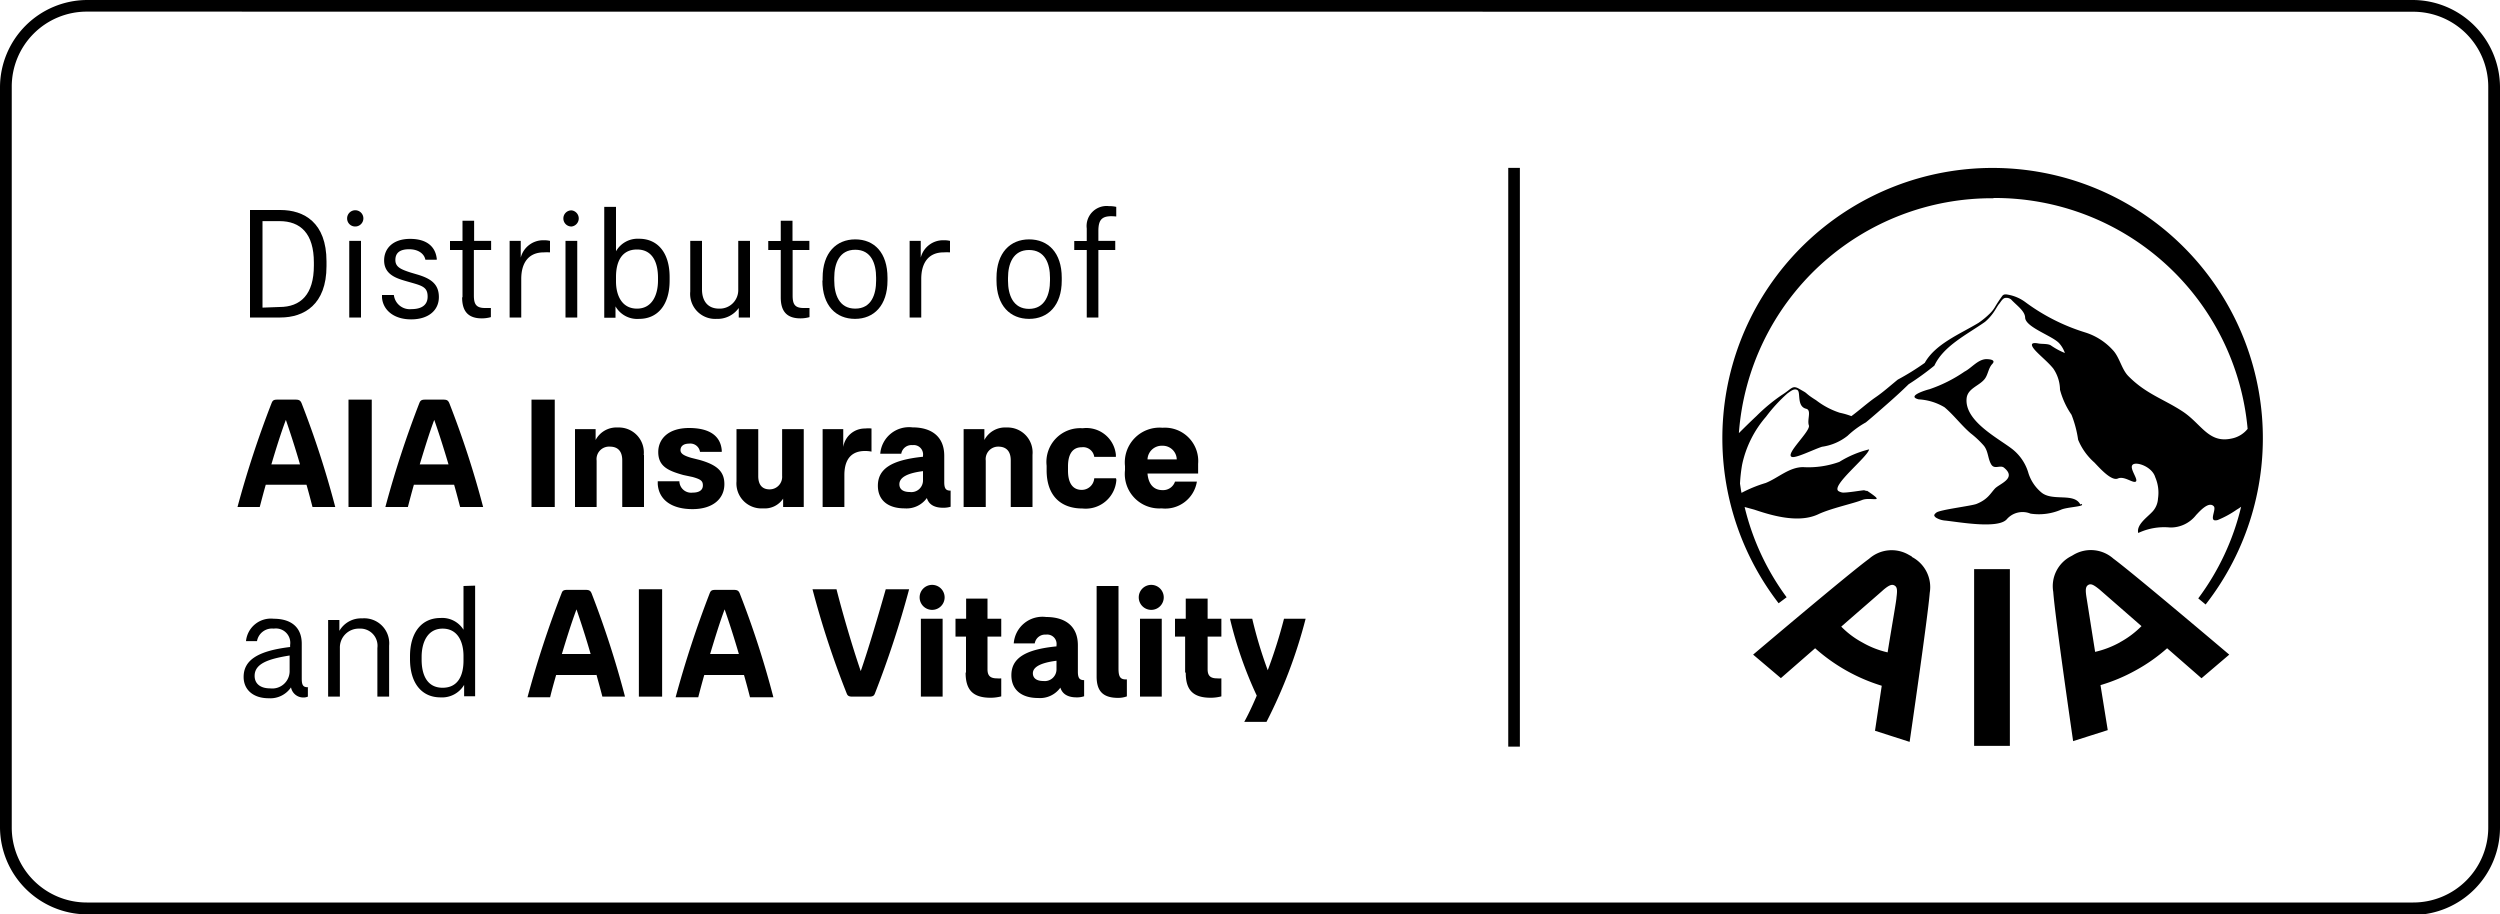 <svg xmlns="http://www.w3.org/2000/svg" viewBox="0 0 200 73.15"><g id="Layer_2" data-name="Layer 2"><g id="Layer_1-2" data-name="Layer 1"><path d="M6.94.93a6,6,0,0,0-6,6V66.2a6,6,0,0,0,6,6H193.06a6,6,0,0,0,6-6V6.94a6,6,0,0,0-6-6ZM193.06,73.15H6.94A7,7,0,0,1,0,66.2V6.94A7,7,0,0,1,6.94,0H193.06A7,7,0,0,1,200,6.94V66.2a7,7,0,0,1-6.94,7"/><path d="M166.43,40.37c-.5-1-2.26-.21-3.15-1a3.32,3.32,0,0,1-1-1.5A3.77,3.77,0,0,0,161,35.94c-1.14-.89-3.86-2.25-3.67-4.08.09-.82,1.07-1,1.48-1.59.24-.35.27-.83.57-1.15s-.14-.38-.45-.39c-.69,0-1.2.71-1.77,1a11.39,11.39,0,0,1-2.81,1.41c-.3.07-1.87.56-.85.81a4.48,4.48,0,0,1,2.06.63c.75.63,1.35,1.45,2.1,2.09a7.44,7.44,0,0,1,1.06,1c.35.46.3,1,.57,1.47s.75,0,1.06.3c1,.84-.4,1.26-.76,1.65s-.57.86-1.46,1.22c-.38.16-2.9.46-3.21.69s-.14.31-.06.4a1.65,1.65,0,0,0,.7.24c1.06.1,4.32.72,5-.12a1.67,1.67,0,0,1,1.88-.43,4.49,4.49,0,0,0,2.48-.33c.53-.21,2-.24,1.57-.45m-.6,4.07-.1.06-.11.06h0a2.69,2.69,0,0,0-1.42,2.85c.14,2,1.59,11.94,1.59,11.94l2.77-.88-.58-3.6a13.76,13.76,0,0,0,2.83-1.19,13.61,13.61,0,0,0,2.5-1.76l2.75,2.4,2.22-1.89s-7.68-6.51-9.27-7.68a2.72,2.72,0,0,0-3.18-.31m3.72,7a7.57,7.57,0,0,1-2,.77c-.35-2.2-.66-4.18-.7-4.42-.09-.59-.05-.82.16-.94s.43,0,.88.36l3.37,2.94a7.35,7.35,0,0,1-1.72,1.29m-11.67,8.29h2.86V45.53h-2.86Zm-5-15.16-.11-.06-.11-.06h0a2.72,2.72,0,0,0-3.18.31c-1.6,1.16-9.28,7.67-9.28,7.67l2.22,1.88,2.74-2.39a14.3,14.3,0,0,0,5.33,3L150,58.46l2.77.89s1.46-10,1.61-11.93a2.72,2.72,0,0,0-1.42-2.86m-1.24,3.22c0,.24-.36,2.22-.71,4.41a7.22,7.22,0,0,1-2-.78,7,7,0,0,1-1.71-1.28c1.67-1.46,3.19-2.77,3.37-2.94.45-.38.68-.47.89-.35s.24.35.16.94m-8.79,0a20,20,0,0,1-3.36-7.22l.77.21c1.2.4,3.46,1.14,5.1.38,1-.48,2.84-.87,3.53-1.15s2,.34.41-.73h0l-.08,0-.17-.05c-.16,0-1.47.23-1.76.18a1,1,0,0,1-.27-.1c-.71-.39,2.33-2.75,2.43-3.35a8.12,8.12,0,0,0-2.38,1,7.28,7.28,0,0,1-2.9.42c-1.12,0-2,.87-3,1.27a10.48,10.48,0,0,0-1.93.79c-.05-.24-.08-.49-.12-.74a12.35,12.35,0,0,1,.17-1.52,8.55,8.55,0,0,1,1.91-3.83A12.48,12.48,0,0,1,143,31.47c.25-.17.53-.43.8-.26s-.08,1.3.69,1.49c.46.11.06.88.22,1.33s-1.92,2.3-1.37,2.52c.31.13,1.69-.57,2.42-.81a4.21,4.21,0,0,0,2.05-.88,7.28,7.28,0,0,1,1.46-1.07c.59-.49,1.17-1,1.75-1.51s1.12-1,1.67-1.54a21.77,21.77,0,0,0,2.06-1.49c.73-1.58,2.63-2.5,4.05-3.5a3.89,3.89,0,0,0,.7-.78c.16-.23.33-.55.43-.66s.22-.36.42-.46a.6.6,0,0,1,.54.11c.46.49,1.09.91,1.12,1.43,0,.8,2.26,1.49,2.76,2.11a2.24,2.24,0,0,1,.42.74,5.65,5.65,0,0,1-1.11-.6c-.22-.16-.75-.11-1-.16-.76-.15-.59.22-.16.66s.94.85,1.34,1.34a3.06,3.06,0,0,1,.54,1.7,6.44,6.44,0,0,0,.92,2,8.85,8.85,0,0,1,.53,2A4.91,4.91,0,0,0,167.55,37c.42.44,1.36,1.51,1.88,1.28s1.23.42,1.44.24-.55-1.06-.26-1.34,1.56.15,1.81,1a3.12,3.12,0,0,1,.22,1.7,1.67,1.67,0,0,1-.51,1.12c-.37.39-1.24,1-1.07,1.64a4.85,4.85,0,0,1,2.55-.44,2.58,2.58,0,0,0,2.08-1c.26-.27,1-1.13,1.41-.7.25.26-.49,1.32.32,1.1a7.76,7.76,0,0,0,1.52-.83,3.54,3.54,0,0,0,.35-.23,20,20,0,0,1-3.43,7.33l.59.49a21.62,21.62,0,1,0-34.16-.1Zm16.53-31.94a20.3,20.3,0,0,1,20.35,18.47,2.18,2.18,0,0,1-1.32.78c-1.82.38-2.38-1.19-3.89-2.18s-2.91-1.39-4.31-2.8c-.57-.56-.71-1.52-1.27-2.11a5,5,0,0,0-2.22-1.41A15.89,15.89,0,0,1,162,24.15a3.29,3.29,0,0,0-1.38-.58c-.24-.05-.34,0-.42.08a10.92,10.92,0,0,0-.62.94,2.43,2.43,0,0,1-.39.49,6.55,6.55,0,0,1-.91.75c-1.49.9-3.45,1.68-4.3,3.2a20,20,0,0,1-2.16,1.34c-.59.48-1.17,1-1.77,1.41s-1.35,1.08-1.94,1.51a6,6,0,0,0-.93-.27,6.26,6.26,0,0,1-1.89-1c-.77-.48-.71-.54-.95-.68l-.4-.23c-.57-.33-.6,0-1.41.5a14.09,14.09,0,0,0-2,1.66c-.46.43-.94.9-1.42,1.38a20.29,20.29,0,0,1,20.38-18.79"/><path d="M22.36,24.56c1.69,0,2.75-1,2.75-3.31V21c0-2.31-1.06-3.31-2.75-3.31H21v6.92ZM20,16.8h2.43c1.89,0,3.69,1,3.69,4.11v.38c0,3.08-1.8,4.11-3.69,4.11H20Z"/><path d="M28.88,25.4h-.94V19.27h.94Zm-1.11-7.93a.65.65,0,1,1,.65.65.64.64,0,0,1-.65-.65"/><path d="M34.94,20.66l0,.12h-.91c-.08-.45-.53-.84-1.3-.84s-1.1.31-1.1.86.41.74,1.21,1l.47.14c1.16.33,1.8.78,1.8,1.83s-.83,1.78-2.22,1.78-2.25-.75-2.33-1.74V23.6h.95a1.28,1.28,0,0,0,1.4,1.13c.81,0,1.3-.32,1.3-1s-.34-.84-1.13-1.07l-.56-.16c-.8-.23-1.79-.53-1.79-1.67,0-.94.69-1.72,2.08-1.72s2,.67,2.12,1.51"/><path d="M37,23.78V20H36v-.72h1V17.66h.93v1.61h1.36V20H37.91v3.64c0,.69.18,1,.89,1l.47,0v.73a2.66,2.66,0,0,1-.72.1c-1.18,0-1.58-.66-1.58-1.68"/><path d="M44,19.27v.92a4.21,4.21,0,0,0-.5,0c-1.24,0-1.8.87-1.8,2.12V25.4h-.93V19.27h.89v1.34a1.85,1.85,0,0,1,1.81-1.39,2.12,2.12,0,0,1,.53.05"/><path d="M46.18,25.4h-.94V19.27h.94Zm-1.11-7.93a.64.64,0,0,1,.66-.64.65.65,0,0,1,0,1.29.64.64,0,0,1-.66-.65"/><path d="M52.64,22.22c0-1.13-.38-2.26-1.68-2.26s-1.68,1.09-1.68,2.19v.37c0,1.08.45,2.17,1.68,2.17s1.68-1.13,1.68-2.25Zm.93,0v.22c0,2-1,3.07-2.44,3.07a2,2,0,0,1-1.89-1v.91h-.9V16.55h.94V20.1a2,2,0,0,1,1.85-1c1.43,0,2.44,1.05,2.44,3.07"/><path d="M60,19.27V25.4h-.9v-.76a2.08,2.08,0,0,1-1.78.87,2,2,0,0,1-2.1-2.19V19.27h.94v3.89c0,.83.39,1.53,1.37,1.53a1.48,1.48,0,0,0,1.53-1.53V19.27Z"/><path d="M62.46,23.78V20h-1v-.72h1V17.66h.94v1.61h1.35V20H63.41v3.64c0,.69.17,1,.88,1l.47,0v.73a2.66,2.66,0,0,1-.72.1c-1.18,0-1.58-.66-1.58-1.68"/><path d="M70.09,22.44v-.22c0-1.13-.39-2.24-1.67-2.24s-1.68,1.11-1.68,2.24v.22c0,1.12.39,2.25,1.68,2.25s1.67-1.13,1.67-2.25m-4.28,0v-.22c0-2,1.1-3.07,2.61-3.07S71,20.2,71,22.22v.22c0,2-1.09,3.07-2.6,3.07s-2.61-1.05-2.61-3.07"/><path d="M76,19.27v.92a4.38,4.38,0,0,0-.51,0c-1.23,0-1.79.87-1.79,2.12V25.4h-.93V19.27h.89v1.34a1.84,1.84,0,0,1,1.81-1.39,2.12,2.12,0,0,1,.53.05"/><path d="M84,22.44v-.22C84,21.09,83.6,20,82.32,20s-1.68,1.11-1.68,2.24v.22c0,1.12.4,2.25,1.68,2.25S84,23.56,84,22.44m-4.28,0v-.22c0-2,1.1-3.07,2.61-3.07s2.61,1.05,2.61,3.07v.22c0,2-1.1,3.07-2.61,3.07s-2.61-1.05-2.61-3.07"/><path d="M87.87,18.48v.79h1.35V20H87.87V25.4h-.93V20h-1v-.72h1v-1a1.6,1.6,0,0,1,1.77-1.79,2.49,2.49,0,0,1,.59.06v.77c-1.09-.11-1.43.17-1.43,1.16"/><path d="M24,37.15c-.36-1.25-.77-2.51-1.13-3.56-.38,1-.79,2.31-1.16,3.56Zm.46,1.63H21.26c-.18.63-.34,1.24-.48,1.78H19a81.23,81.23,0,0,1,2.73-8.32c.08-.19.15-.27.45-.27h1.47c.29,0,.38.08.47.27a74.62,74.62,0,0,1,2.7,8.32H25c-.14-.54-.3-1.15-.48-1.78"/><rect x="27.88" y="31.97" width="1.86" height="8.59"/><path d="M35.88,37.15c-.37-1.25-.77-2.51-1.14-3.56-.38,1-.78,2.31-1.16,3.56Zm.45,1.63H33.11c-.18.63-.34,1.24-.48,1.78h-1.8a81.27,81.27,0,0,1,2.72-8.32c.08-.19.16-.27.46-.27h1.46c.3,0,.38.08.47.27a74.58,74.58,0,0,1,2.71,8.32H36.81c-.14-.54-.3-1.15-.48-1.78"/><rect x="42.52" y="31.97" width="1.86" height="8.59"/><path d="M51.52,36.41v4.15H49.78V36.83c0-.69-.31-1.1-1-1.1a1,1,0,0,0-1.05,1.12v3.71H46V34.33h1.65v.87a1.88,1.88,0,0,1,1.78-1,2,2,0,0,1,2.07,2.19"/><path d="M57.74,36v.15H56a.78.78,0,0,0-.87-.66c-.48,0-.69.23-.69.52s.29.45.87.62l.64.16c1.43.4,2,.94,2,1.94,0,1.16-.91,2-2.55,2s-2.69-.72-2.78-2V38.5h1.73a.94.94,0,0,0,1.06.91c.54,0,.82-.21.82-.58s-.19-.49-.82-.67L54.66,38c-1.21-.34-2-.69-2-1.84,0-1,.75-1.92,2.47-1.92s2.52.7,2.61,1.78"/><path d="M64.3,34.33v6.23H62.65v-.67a1.76,1.76,0,0,1-1.6.78,2,2,0,0,1-2.13-2.16V34.33h1.74v3.76c0,.65.28,1.06.91,1.06a1,1,0,0,0,1-1.08V34.33Z"/><path d="M69.72,34.33v1.8a2.44,2.44,0,0,0-.53-.05c-.93,0-1.64.5-1.64,1.93v2.55H65.81V34.33h1.65v1.43a1.75,1.75,0,0,1,1.76-1.48,2.08,2.08,0,0,1,.5,0"/><path d="M73.84,38.44v-.75c-1.18.15-1.89.47-1.89,1.05,0,.41.31.62.83.62a.93.93,0,0,0,1.06-.92m2.21.81v1.29a2,2,0,0,1-.6.08c-.84,0-1.18-.37-1.3-.78a2,2,0,0,1-1.78.83c-1.34,0-2.14-.66-2.14-1.81,0-1.34,1.06-2.06,3.61-2.32v-.08a.75.75,0,0,0-.84-.85.83.83,0,0,0-.9.69H70.42A2.31,2.31,0,0,1,73,34.19c1.54,0,2.54.75,2.54,2.27v2.11c0,.53.14.68.5.68"/><path d="M82.6,36.41v4.15H80.86V36.83c0-.69-.32-1.1-1-1.1a1,1,0,0,0-1,1.12v3.71H77.09V34.33h1.66v.87a1.87,1.87,0,0,1,1.78-1,2,2,0,0,1,2.07,2.19"/><path d="M89.31,38.39a2.46,2.46,0,0,1-2.71,2.29c-1.72,0-2.87-1-2.87-3.06v-.36a2.7,2.7,0,0,1,2.88-3,2.37,2.37,0,0,1,2.66,2.12l0,.17H87.54a.9.9,0,0,0-1-.77c-.86,0-1.1.75-1.1,1.52v.36c0,.77.24,1.53,1.1,1.53a1,1,0,0,0,1-.93h1.74Z"/><path d="M91.75,36.75h2.39A1.12,1.12,0,0,0,93,35.66a1.14,1.14,0,0,0-1.2,1.09m0,1.13c.06.72.39,1.33,1.21,1.33A1,1,0,0,0,94,38.53h1.75a2.56,2.56,0,0,1-2.82,2.14A2.76,2.76,0,0,1,90,37.61v-.32A2.78,2.78,0,0,1,93,34.22a2.67,2.67,0,0,1,2.85,2.89v.77Z"/><path d="M23.17,53.71V52.44c-1.76.28-2.8.67-2.8,1.63,0,.62.45,1,1.24,1a1.39,1.39,0,0,0,1.56-1.33M24.63,55v.73a.91.91,0,0,1-.35.07,1,1,0,0,1-1-.81,2,2,0,0,1-1.79.87c-1.24,0-2-.69-2-1.7,0-1.36,1.15-2.09,3.72-2.4v-.16a1.15,1.15,0,0,0-1.31-1.31,1.22,1.22,0,0,0-1.34,1h-.88a2,2,0,0,1,2.22-1.79c1.33,0,2.24.63,2.24,2V54.3c0,.59.16.68.53.68"/><path d="M31.13,51.67v4.06h-.94V51.84a1.37,1.37,0,0,0-1.43-1.55,1.51,1.51,0,0,0-1.57,1.55v3.89h-.94V49.6h.9v.87a2,2,0,0,1,1.82-1,2,2,0,0,1,2.16,2.18"/><path d="M37.08,52.85v-.37c0-1.1-.44-2.19-1.67-2.19s-1.68,1.13-1.68,2.27v.21c0,1.13.38,2.25,1.68,2.25s1.67-1.09,1.67-2.17m.93-6v8.85h-.88v-.91a2.05,2.05,0,0,1-1.9,1c-1.42,0-2.43-1.05-2.43-3.07v-.21c0-2,1-3.07,2.43-3.07a2,2,0,0,1,1.85.94V46.88Z"/><path d="M47.25,52.32c-.36-1.26-.77-2.52-1.13-3.57-.38,1-.79,2.31-1.17,3.57ZM47.71,54H44.49c-.18.63-.35,1.23-.48,1.78H42.2a81.44,81.44,0,0,1,2.73-8.33c.07-.19.15-.26.45-.26h1.47c.29,0,.38.07.47.26A75.49,75.49,0,0,1,50,55.73H48.19c-.14-.55-.31-1.15-.48-1.78"/><rect x="51.11" y="47.14" width="1.86" height="8.59"/><path d="M59.11,52.32c-.37-1.26-.77-2.52-1.14-3.57-.38,1-.78,2.31-1.16,3.57ZM59.56,54H56.34c-.18.63-.34,1.23-.48,1.78H54.05a84,84,0,0,1,2.73-8.33c.08-.19.15-.26.46-.26H58.7c.29,0,.38.07.47.26a73.44,73.44,0,0,1,2.7,8.33H60c-.14-.55-.3-1.15-.48-1.78"/><path d="M72.73,47.14A78.92,78.92,0,0,1,70,55.46c-.07.19-.16.27-.45.27H68.19c-.3,0-.39-.08-.46-.27A71.94,71.94,0,0,1,65,47.14h1.92c.48,1.89,1.25,4.54,1.94,6.55.69-2,1.46-4.66,2-6.55Z"/><path d="M75.41,55.73H73.67V49.5h1.74Zm-1.84-7.94a1,1,0,0,1,2,0,1,1,0,0,1-2,0"/><path d="M77.28,53.79V50.93h-.84V49.5h.85V47.89H79V49.5h1.1v1.43H79v2.61c0,.51.21.73.77.73a2.06,2.06,0,0,0,.33,0v1.44a3.41,3.41,0,0,1-.85.11c-1.46,0-2-.67-2-2"/><path d="M84.52,53.6v-.74c-1.19.15-1.89.47-1.89,1,0,.4.31.62.83.62a.94.94,0,0,0,1.06-.93m2.21.81V55.7a1.75,1.75,0,0,1-.6.09c-.84,0-1.18-.38-1.3-.78a2,2,0,0,1-1.79.83c-1.33,0-2.13-.67-2.13-1.82,0-1.34,1.06-2.06,3.61-2.31v-.09a.75.75,0,0,0-.84-.85.84.84,0,0,0-.9.7H81.1a2.3,2.3,0,0,1,2.59-2.11c1.54,0,2.54.74,2.54,2.26v2.11c0,.53.14.68.5.68"/><path d="M89.48,53.49c0,.68.16.89.67.86v1.36a2,2,0,0,1-.7.12c-1.25,0-1.72-.58-1.72-1.71V46.88h1.75Z"/><path d="M92.94,55.73H91.2V49.5h1.74ZM91.1,47.79a1,1,0,0,1,2,0,1,1,0,0,1-2,0"/><path d="M94.81,53.79V50.93H94V49.5h.86V47.89h1.75V49.5h1.1v1.43h-1.1v2.61c0,.51.21.73.77.73a2.06,2.06,0,0,0,.33,0v1.44a3.41,3.41,0,0,1-.85.11c-1.47,0-2-.67-2-2"/><path d="M104.45,49.5a39.73,39.73,0,0,1-3.13,8.25H99.54c.26-.47.62-1.2,1-2.1A31.86,31.86,0,0,1,98.4,49.5h1.78a34.65,34.65,0,0,0,1.24,4.12,40.15,40.15,0,0,0,1.3-4.12Z"/><rect x="120.66" y="13.43" width="0.93" height="46.3"/></g></g></svg>